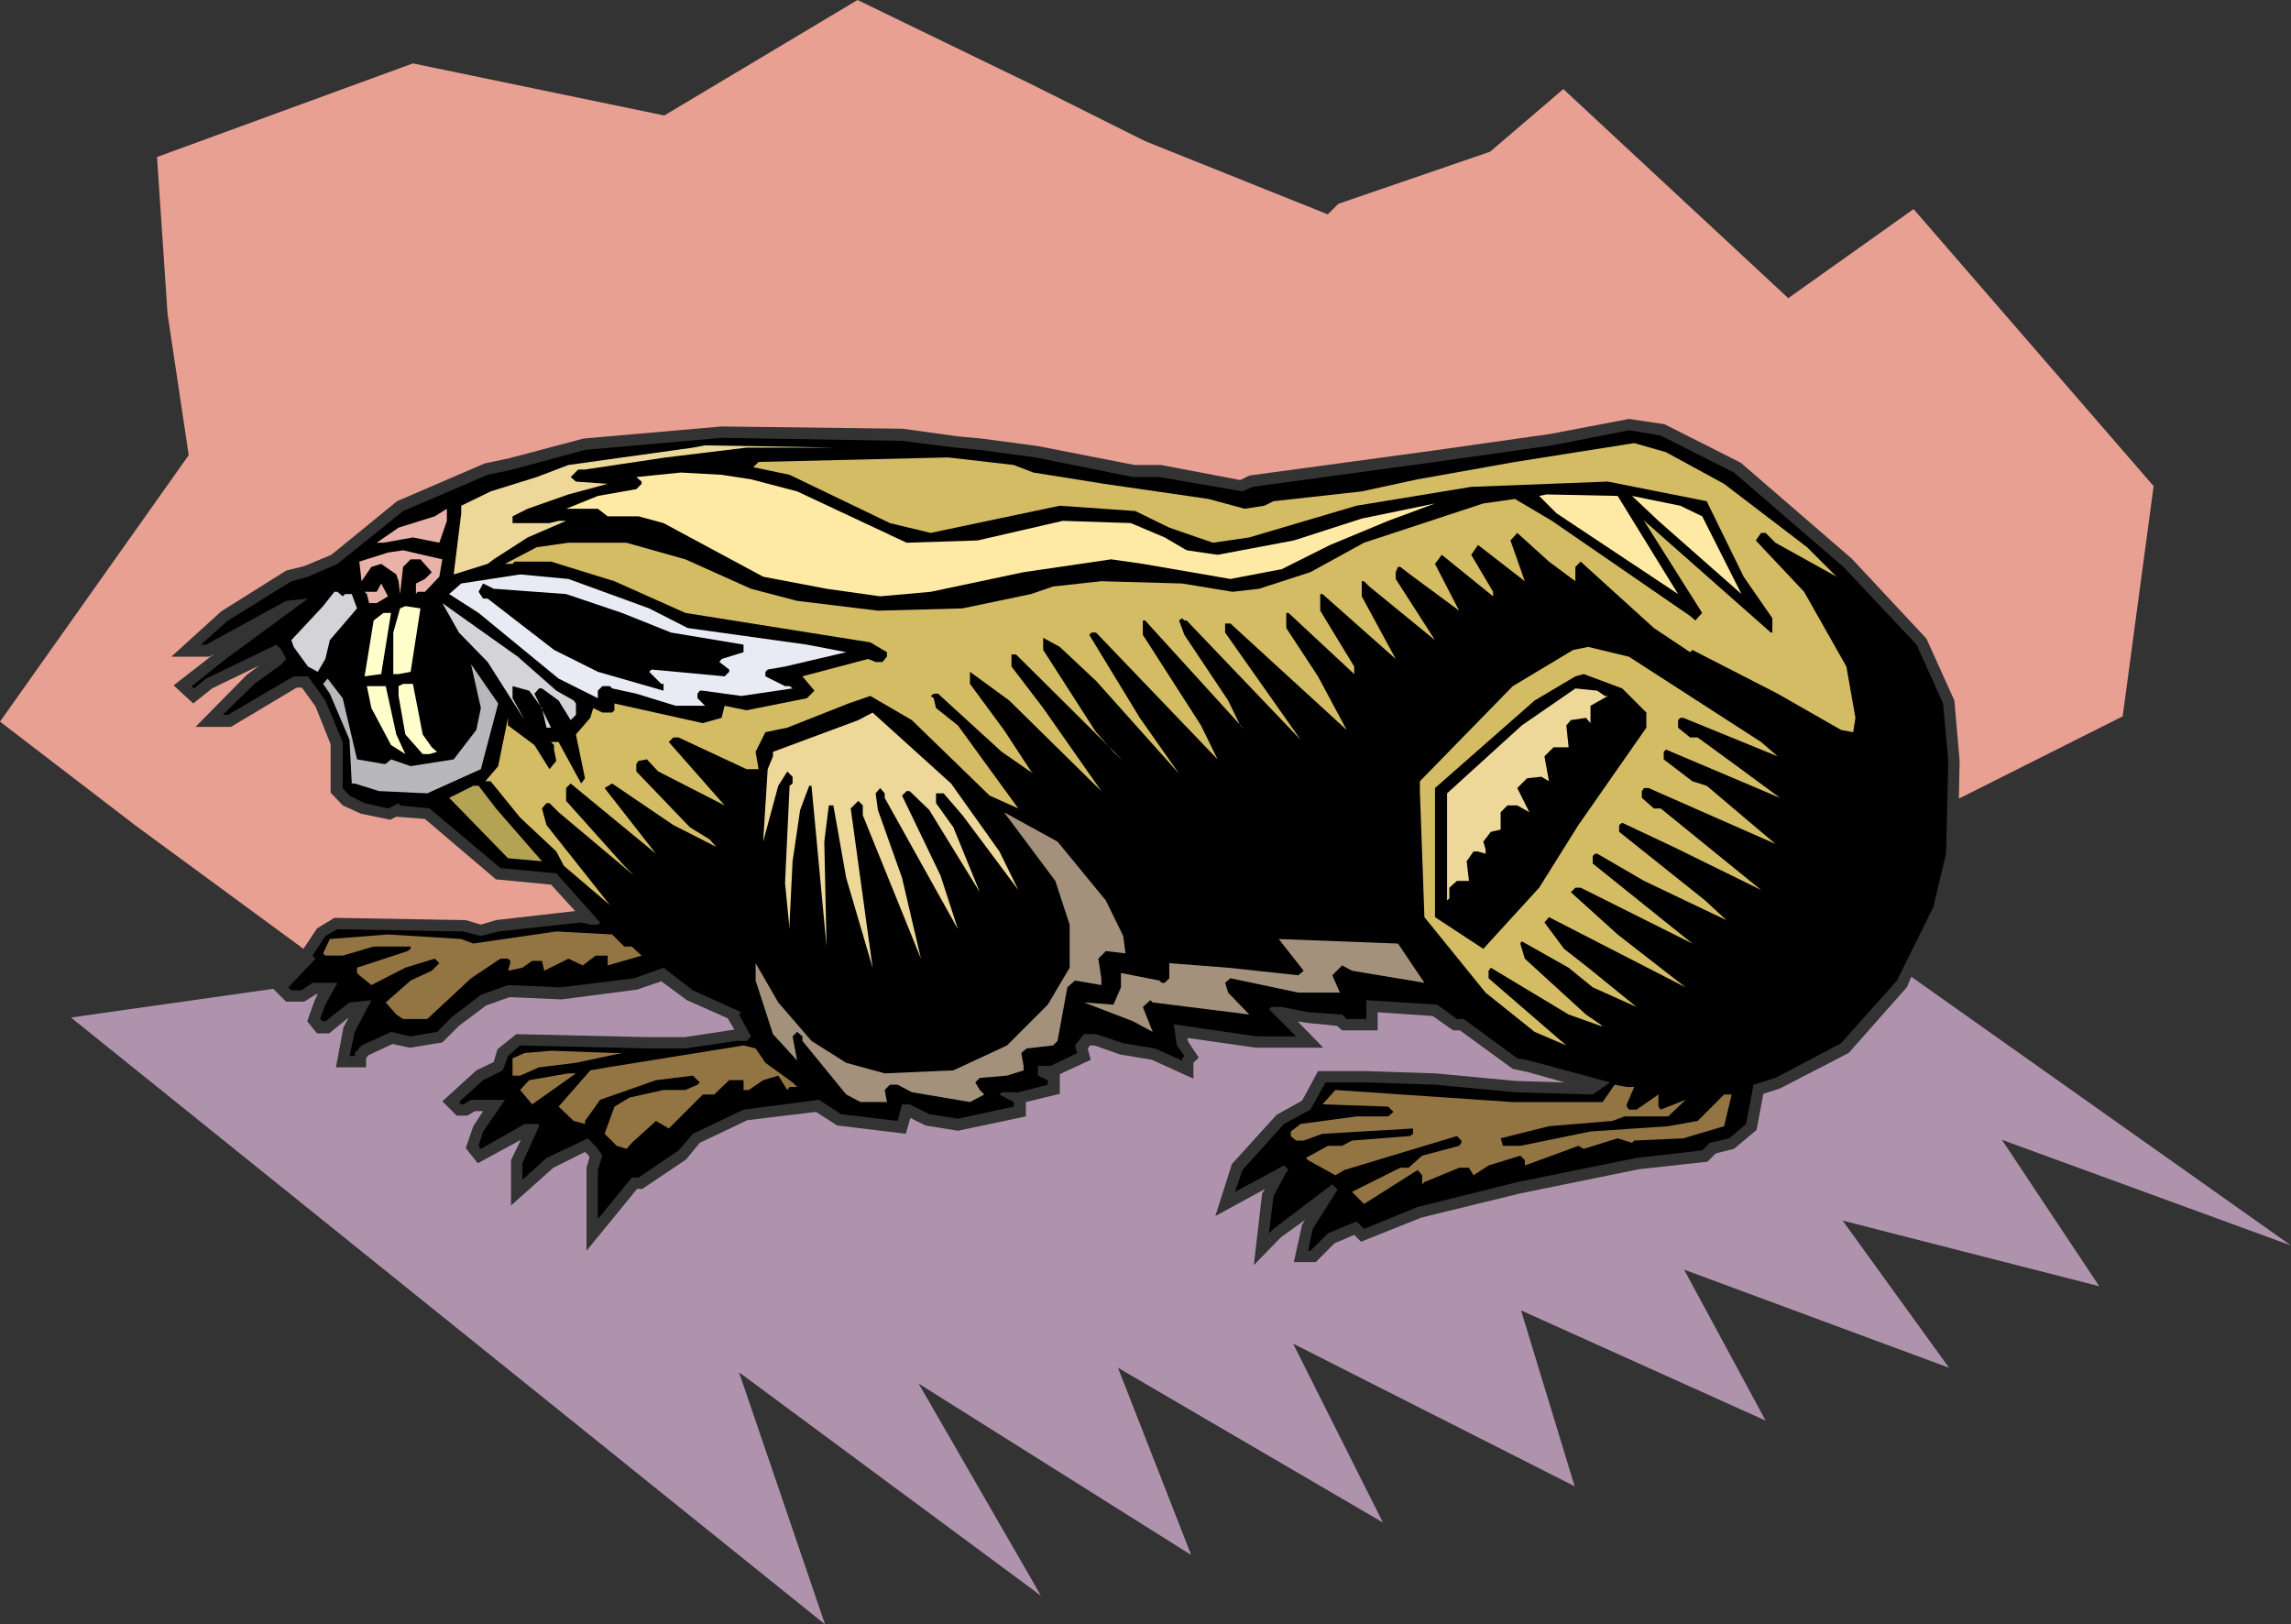 <?xml version="1.0" encoding="UTF-8" standalone="no"?>
<svg
   version="1.0"
   width="129.766mm"
   height="92.002mm"
   id="svg58"
   sodipodi:docname="Mole 3.wmf"
   xmlns:inkscape="http://www.inkscape.org/namespaces/inkscape"
   xmlns:sodipodi="http://sodipodi.sourceforge.net/DTD/sodipodi-0.dtd"
   xmlns="http://www.w3.org/2000/svg"
   xmlns:svg="http://www.w3.org/2000/svg">
  <rect width="100%" height="100%" fill="#333333" stroke="none"/>
  <sodipodi:namedview
     id="namedview58"
     pagecolor="#ffffff"
     bordercolor="#000000"
     borderopacity="0.25"
     inkscape:showpageshadow="2"
     inkscape:pageopacity="0.0"
     inkscape:pagecheckerboard="0"
     inkscape:deskcolor="#d1d1d1"
     inkscape:document-units="mm" />
  <defs
     id="defs1">
    <pattern
       id="WMFhbasepattern"
       patternUnits="userSpaceOnUse"
       width="6"
       height="6"
       x="0"
       y="0" />
  </defs>
  <path
     style="fill:#af93ad;fill-opacity:1;fill-rule:evenodd;stroke:none"
     d="m 58.499,211.671 -43.309,6.14 161.438,129.911 -18.422,-53.968 64.64,47.828 -26.179,-45.404 58.338,36.679 -15.675,-40.072 56.722,33.124 -19.23,-38.295 60.277,30.539 -11.474,-37.648 52.358,23.591 -17.453,-32.316 56.722,21.006 -22.786,-31.508 54.944,14.058 -20.846,-31.347 61.893,22.621 -81.285,-57.523 -0.97,2.262 -12.443,14.058 -14.706,7.594 -3.555,1.131 -1.454,7.756 -4.848,4.04 -3.878,0.969 -1.778,1.777 -14.706,1.616 -25.371,5.171 -21.17,5.171 -12.928,5.171 -1.454,-1.454 -4.202,1.777 -4.04,4.04 h -4.686 l 1.778,-8.079 0.646,-0.969 -5.171,3.716 -5.818,5.979 1.778,-15.35 0.646,-0.969 -10.666,5.817 3.555,-11.149 9.534,-10.503 5.494,-3.07 3.394,-6.302 h 10.504 l 14.706,0.485 17.13,1.616 10.504,0.323 -8.08,-2.262 -3.07,-0.646 -11.312,-8.241 h -1.454 l -4.363,-3.07 -11.797,-0.808 v 3.878 h -7.595 l -1.131,-0.969 -6.464,-0.646 -1.939,-0.323 5.494,5.655 H 268.902 l -14.706,-2.101 0.162,0.808 2.262,3.393 -1.131,1.131 v 3.393 l -8.888,-4.04 -6.787,-1.131 -5.494,-1.939 h -0.97 l -0.485,0.646 0.646,2.424 -6.626,3.07 v 4.201 l -7.272,1.777 v 3.07 l -14.544,3.07 -6.949,-1.131 -3.232,-1.616 -0.97,3.393 -14.706,-1.777 -4.525,-2.908 -14.706,1.777 -10.181,4.847 -2.909,3.555 -9.373,6.302 h -1.131 l -10.827,13.25 v -17.774 l 0.646,-2.262 -0.162,-0.323 -0.808,-0.808 -6.787,3.393 -9.05,8.079 v -9.695 l 2.101,-4.363 -9.211,5.009 -2.586,-3.232 1.616,-4.686 2.101,-3.232 h -1.778 l -1.616,0.969 h -2.262 l -3.07,-3.07 7.272,-6.625 3.717,-1.777 0.808,-2.747 4.04,-3.232 28.442,0.646 h 7.595 l 10.666,-1.616 -1.454,-2.424 -8.726,-3.878 -5.494,-4.04 -5.171,1.777 -16.16,2.101 -11.15,-0.485 -5.01,1.777 -5.818,4.363 -3.555,3.555 -6.949,1.131 -3.717,-0.808 -5.171,2.424 -0.485,0.646 v 1.939 h -6.464 l 1.616,-8.564 1.131,-2.101 -4.202,3.393 h -2.586 l -2.101,-2.585 1.616,-4.524 0.646,-1.293 h -0.323 l -2.586,1.616 h -3.878 z"
     id="path1" />
  <path
     style="fill:#e8a093;fill-opacity:1;fill-rule:evenodd;stroke:none"
     d="M 64.963,203.108 29.088,176.77 0,154.472 40.4,97.433 35.875,67.218 33.613,33.609 88.395,13.573 142.208,24.722 183.577,0 l 37.006,17.936 24.563,12.28 39.107,15.673 2.262,-2.262 32.482,-11.149 15.675,-13.411 48.157,44.758 26.826,-19.067 51.389,59.3 -6.626,49.282 -35.067,17.612 0.162,-8.079 -1.131,-12.926 -5.979,-13.25 -15.998,-17.128 -23.755,-20.521 -16.322,-8.241 -7.595,-1.131 -16.968,3.232 -25.048,3.555 -39.269,5.332 -1.939,0.969 -16.968,-3.232 h -5.656 l -20.685,-4.04 -12.12,-1.616 -5.171,-0.485 -11.635,-1.616 -38.784,-0.485 -29.573,2.585 -15.837,4.201 -5.333,1.131 -18.746,8.079 -14.059,11.472 -5.818,2.424 -3.878,0.969 -13.898,8.725 -10.666,9.695 h 8.08 l 1.131,-0.646 -8.726,6.786 4.202,3.878 4.04,-3.232 10.019,-4.847 -2.586,1.939 -10.989,11.149 h 7.595 l 14.059,-8.402 h 1.131 l 2.909,4.04 3.232,8.079 v 10.341 l 2.586,2.747 3.878,1.777 6.302,1.293 1.293,-0.646 6.141,0.485 15.19,12.926 11.797,1.131 5.171,5.655 -16.968,1.939 -3.232,0.969 -3.232,-0.969 -28.118,-0.485 -3.717,2.262 z"
     id="path2" />
  <path
     style="fill:#000000;fill-opacity:1;fill-rule:evenodd;stroke:none"
     d="m 371.195,101.15 23.432,20.198 15.675,16.643 5.656,12.603 1.131,12.28 -0.485,19.874 -2.747,11.472 -7.757,15.673 -11.958,13.411 -14.059,7.433 -4.686,1.454 -1.616,8.402 -3.555,3.07 -4.202,0.969 -1.616,1.616 -14.059,1.616 -25.533,5.171 -21.331,5.332 -11.474,4.686 -1.616,-1.616 -6.141,2.585 -3.717,3.716 h -0.485 l 0.97,-4.686 5.333,-8.402 -1.131,-1.131 -12.605,9.533 -0.97,0.969 0.97,-7.917 2.747,-5.171 0.485,-0.485 -0.97,-0.969 -10.504,5.655 1.616,-4.686 8.888,-9.856 5.656,-3.07 3.232,-5.817 h 8.726 l 14.706,0.485 17.13,1.616 16.645,0.485 3.717,-2.585 -17.291,-4.686 -2.586,-0.485 -11.474,-8.402 h -1.454 l -4.202,-3.07 -15.19,-0.969 v 4.04 h -4.202 l -0.97,-0.969 -7.272,-0.485 -5.656,-1.131 h -2.262 l -0.485,0.485 5.818,5.817 h -8.403 l -17.776,-2.585 0.646,4.524 1.616,2.262 -0.485,0.485 v 0.485 l -5.818,-2.585 -6.787,-1.131 -5.818,-1.939 h -2.586 l -1.939,2.424 0.485,1.616 -5.656,2.747 h -2.747 v 2.101 l 2.101,0.969 v 0.969 l -6.302,1.616 h -3.555 l -0.485,0.485 3.07,1.616 v 0.969 l -11.958,2.585 -6.141,-0.969 -4.202,-2.101 h -1.616 l -0.97,3.555 -12.12,-1.454 -4.686,-3.07 -16.16,2.101 -10.827,5.171 -3.07,3.555 -8.565,5.817 h -1.454 l -7.272,8.887 v -10.503 l 0.97,-3.07 -0.97,-1.454 -2.101,-2.262 -8.888,4.201 -5.171,4.686 v -3.555 l 3.555,-7.917 v -0.485 h -3.07 l -9.373,5.332 -0.485,-0.646 0.97,-3.07 4.686,-6.786 h -7.272 l -1.616,0.969 h -0.485 l -0.485,-0.485 5.171,-4.686 4.202,-2.101 1.131,-3.07 2.586,-2.262 27.634,0.646 h 7.757 l 10.827,-1.616 h 2.262 l 0.97,-0.969 -2.586,-4.686 0.485,-0.485 -10.342,-4.686 -6.302,-4.847 -6.302,2.262 -15.675,1.939 -11.312,-0.485 -5.818,2.101 -6.141,4.686 -3.232,3.232 -5.656,0.969 -4.202,-0.969 -6.302,2.908 -1.454,1.616 v 0.646 h -1.131 l 1.131,-5.171 3.555,-6.786 -4.686,0.485 -5.171,4.04 h -0.485 l -0.646,-0.485 1.131,-3.07 2.586,-4.686 h -5.333 l -2.424,1.616 h -2.101 l -0.646,-0.646 5.818,-6.14 -0.646,-0.646 2.747,-4.201 2.586,-1.454 26.987,0.485 3.717,0.969 3.717,-0.969 17.776,-1.939 1.939,0.485 h 1.616 l 0.485,-0.485 -9.373,-10.503 -11.958,-1.131 -15.19,-12.765 -6.302,-0.646 -0.323,-0.485 -2.262,1.131 -5.01,-1.131 -3.232,-1.616 -1.454,-1.616 v -9.856 l -3.717,-8.887 -3.717,-5.171 h -3.07 l -14.059,8.241 h -1.131 l 6.787,-6.625 5.818,-4.201 0.97,-1.131 -0.97,-1.939 -1.131,-1.131 -15.029,7.271 -2.586,2.101 -0.485,-0.485 7.272,-5.817 17.614,-12.927 -4.686,0.485 -17.13,9.372 h -1.131 l 5.818,-5.171 13.574,-8.402 3.555,-0.969 6.302,-2.747 14.059,-11.311 18.099,-7.756 5.333,-1.131 15.514,-4.201 29.25,-2.585 38.622,0.646 11.474,1.454 5.171,0.485 11.958,1.616 20.846,4.201 h 5.656 l 17.776,3.07 2.101,-0.969 39.107,-5.332 25.048,-3.555 16.483,-3.232 6.787,1.131 z"
     id="path3" />
  <path
     style="fill:#d3bc63;fill-opacity:1;fill-rule:evenodd;stroke:none"
     d="m 369.094,103.574 17.776,13.573 6.302,6.302 -13.09,-7.271 -2.101,-2.101 h -0.97 l -1.131,1.616 10.342,10.988 9.05,15.997 1.939,10.988 -0.485,3.07 -2.586,-0.485 -13.574,-7.756 -18.261,-9.372 -0.485,0.485 -7.757,-5.171 -15.675,-14.219 -1.131,1.131 v 3.07 l -5.656,-4.201 -6.787,-6.14 -1.454,1.616 3.07,8.725 -9.373,-7.271 -0.646,-0.485 -1.454,2.101 4.686,7.917 v 0.969 l -10.989,-8.887 -1.454,1.939 5.171,10.018 -10.504,-7.756 -2.101,-1.616 h -0.485 l -0.485,1.131 v 1.454 l 8.403,13.088 -14.059,-11.472 -1.131,-1.131 h -0.485 v 3.232 l 7.272,13.411 -15.675,-13.896 h -0.485 v 3.555 l 7.272,11.957 v 1.616 l -14.059,-13.088 h -0.485 v 3.232 l 6.787,10.341 6.141,11.472 -24.886,-22.783 h -1.131 v 1.939 l 16.16,22.945 -24.402,-25.53 h -0.485 l -0.485,-0.485 -0.646,0.485 1.131,3.07 9.373,14.058 2.586,5.332 0.97,0.969 -21.331,-23.429 h -0.485 v 3.07 l 12.443,19.39 3.555,7.271 -26.018,-27.146 h -0.97 l -0.485,0.485 10.827,17.774 8.403,11.957 -17.776,-19.874 -7.757,-7.271 -3.555,-1.939 v 2.585 l 11.312,17.612 3.717,4.201 2.101,1.939 -22.947,-22.783 h -0.97 v 2.585 l 6.787,8.887 12.443,17.774 -19.715,-19.39 -8.403,-6.14 v 2.585 l 7.272,9.856 5.818,8.887 0.485,0.485 -6.787,-4.686 -13.09,-11.957 -0.485,-0.485 h -0.97 l -0.646,0.485 0.646,0.485 0.485,2.101 4.686,3.716 12.928,17.774 -6.141,-2.747 -16.645,-16.158 -8.888,-5.171 -4.686,1.616 -13.09,5.171 -4.686,0.969 -2.101,4.201 0.646,3.716 h -2.586 l -14.544,-6.786 h -1.131 l -0.97,0.969 11.958,13.573 -14.221,-7.271 -2.424,-2.585 -1.778,0.323 -0.485,0.646 v 1.616 l 11.474,11.957 4.202,2.585 1.454,1.616 -9.211,-4.686 -13.09,-8.887 -1.616,0.969 10.989,14.058 -18.261,-15.027 -0.97,0.969 v 2.747 l 12.443,13.896 2.101,2.101 -16.16,-13.573 -1.939,-1.939 h -0.646 l -0.97,1.131 0.97,3.555 13.574,17.128 -9.858,-8.402 -1.616,-3.07 -7.757,-7.271 -6.302,-7.756 h -1.131 l 2.747,-3.232 2.101,-10.341 v 1.616 l 5.656,4.201 3.232,5.171 1.454,-1.777 -0.485,-2.424 v -0.969 l -0.646,-0.646 h 1.616 l 4.848,8.887 0.808,-1.131 -1.939,-9.372 3.07,-3.555 0.646,-2.101 1.939,0.969 h 2.101 l 0.485,-0.485 v -1.454 l 18.907,4.201 4.04,-1.131 0.646,-2.585 4.686,0.969 12.928,-2.585 1.616,-1.616 -2.586,-3.07 14.059,-3.716 1.616,0.646 h 1.454 l 0.97,-1.131 v -0.969 l -3.555,-2.101 -39.592,-6.302 -15.19,-6.786 -13.574,-4.201 h -7.757 l -0.485,0.485 h -1.616 l 6.787,-3.555 6.787,-0.969 h 12.443 l 12.605,3.555 14.059,6.302 9.858,2.585 17.291,2.101 18.099,-0.485 14.706,-3.07 4.686,-1.616 10.342,-1.131 17.291,0.485 10.827,1.777 5.656,-0.646 10.989,-3.555 11.474,-6.302 25.533,-8.402 6.787,-0.969 7.918,4.686 29.573,20.359 1.131,0.969 1.454,-1.616 -12.443,-19.713 -0.485,-0.485 27.634,24.399 h 0.323 v -3.07 l -6.141,-8.887 -7.918,-16.158 -21.17,-4.201 -29.25,1.131 -24.563,4.04 -22.947,6.786 -7.757,1.131 -9.373,-3.232 -7.272,-3.555 -16.16,-1.131 -27.634,5.817 -8.726,-2.101 -21.493,-10.341 -7.757,-1.616 1.131,-1.131 40.562,-0.969 14.059,1.616 4.202,1.616 15.19,2.424 22.301,3.232 7.757,2.101 4.202,-0.646 1.939,-0.969 18.907,-2.101 11.958,-2.585 20.846,-3.716 25.533,-4.04 6.787,1.939 z"
     id="path4" />
  <path
     style="fill:#edd899;fill-opacity:1;fill-rule:evenodd;stroke:none"
     d="m 159.822,95.818 -17.291,2.101 -17.291,2.585 h -1.454 l -1.616,1.616 1.131,0.969 6.787,0.485 -8.403,2.262 -8.726,3.07 -3.232,1.616 v 1.454 h 7.918 l 1.939,-0.485 h 1.616 l -8.242,3.555 -7.272,4.686 -1.293,0.969 -7.272,2.262 1.616,-13.088 v -1.616 l 6.302,-3.07 9.858,-3.07 6.787,-2.585 26.664,-3.716 2.586,-0.485 28.118,0.485 z"
     id="path5" />
  <path
     style="fill:#ffeaa5;fill-opacity:1;fill-rule:evenodd;stroke:none"
     d="m 160.792,102.604 9.858,2.585 23.432,10.988 15.19,-0.485 18.261,-4.201 14.544,0.485 7.272,3.07 4.686,2.747 6.626,0.969 16.322,-3.07 14.544,-4.686 15.675,-3.232 -10.019,3.716 -12.443,5.171 -10.342,5.171 -10.989,2.101 -18.746,-3.232 -6.787,-0.969 -18.746,2.747 -19.877,4.201 -10.827,0.969 -11.474,-1.616 -13.574,-2.585 -21.331,-11.472 -5.333,-1.454 h -6.626 l -2.101,-1.616 h -6.787 l 6.787,-2.747 8.242,-1.454 1.131,-1.131 v -0.485 l -1.131,-0.969 9.534,-0.969 8.726,0.485 z"
     id="path6" />
  <path
     style="fill:#ffeaa5;fill-opacity:1;fill-rule:evenodd;stroke:none"
     d="m 359.236,127.164 -26.018,-17.289 -3.717,-3.716 1.616,-0.323 15.19,0.323 z"
     id="path7" />
  <path
     style="fill:#ffeaa5;fill-opacity:1;fill-rule:evenodd;stroke:none"
     d="m 364.408,110.522 8.403,16.643 -17.776,-15.673 -5.656,-5.332 10.342,2.101 z"
     id="path8" />
  <path
     style="fill:#e8b2a8;fill-opacity:1;fill-rule:evenodd;stroke:none"
     d="m 94.051,116.177 -5.656,-1.131 -6.302,1.131 h -1.454 l 4.686,-3.232 7.757,-2.424 2.586,-1.616 v 2.585 z"
     id="path9" />
  <path
     style="fill:#e8b2a8;fill-opacity:1;fill-rule:evenodd;stroke:none"
     d="m 94.051,123.448 -3.07,3.232 h -1.616 l -0.323,0.485 v -2.262 l 1.939,-0.969 1.454,-1.454 -2.424,-2.747 h -2.101 l -1.616,1.616 -0.646,5.817 -0.323,-2.747 -0.485,-1.454 -3.232,-2.262 -2.101,0.646 -2.101,3.07 -0.485,-4.201 6.141,-1.939 3.232,-0.485 8.403,1.939 z"
     id="path10" />
  <path
     style="fill:#000000;fill-opacity:1;fill-rule:evenodd;stroke:none"
     d="m 339.036,128.619 0.485,0.485 h 0.485 l 0.485,-1.454 v -2.101 l 20.846,17.128 h 2.101 l 22.301,10.988 11.474,6.786 2.262,-4.686 -2.262,-12.442 -7.757,-15.673 -4.686,-5.817 -1.616,-1.616 15.19,8.887 8.726,8.402 5.818,9.372 1.616,4.201 0.97,12.442 -0.485,18.743 -2.101,4.686 -2.101,6.786 -4.686,9.372 -11.958,16.643 -7.272,5.655 -16.645,6.302 h -5.171 l -0.646,0.485 h -2.586 l -4.686,2.101 0.485,-0.485 v -1.616 h -3.555 l -2.101,1.131 0.485,-1.616 v -0.969 l -7.757,-2.262 -13.09,-9.856 -2.586,-3.07 -0.97,-0.969 12.928,7.271 7.272,1.939 1.131,-1.454 -15.19,-11.957 V 209.894 l -1.939,-2.101 5.656,3.07 4.686,3.716 14.059,6.786 0.97,-1.131 -18.099,-16.158 -2.262,-0.969 -1.939,-2.101 11.312,5.171 14.706,7.917 5.818,1.939 0.485,0.646 0.97,-1.131 -9.373,-7.756 -15.029,-12.119 15.514,7.433 8.888,5.171 1.616,-1.131 -19.877,-17.128 25.048,11.957 0.97,-0.969 -19.23,-17.774 22.947,11.472 2.747,2.262 0.97,-1.616 -15.19,-14.704 -9.373,-6.786 26.502,11.957 0.485,0.646 1.293,-1.131 -5.333,-5.655 -14.544,-11.957 15.19,6.14 8.08,5.332 1.131,-1.131 -15.029,-12.927 -7.434,-5.171 -0.485,-0.485 22.462,10.826 0.485,-0.485 v -1.616 l -18.746,-14.542 -24.563,-16.158 -10.342,-0.485 -3.555,0.485 -15.19,10.988 -18.099,19.228 1.454,30.216 5.171,7.271 13.09,13.411 4.525,2.262 6.464,4.04 2.586,1.131 -3.232,-0.646 -8.888,-4.04 -5.656,-4.686 -2.101,-0.646 -7.757,-6.625 -6.302,-9.372 -1.131,-1.131 -27.149,-0.485 -0.485,-0.485 h -1.454 l -1.131,0.969 4.848,6.786 -10.019,-1.131 h -3.07 l -11.958,-1.454 -2.101,3.555 -3.232,-0.485 v -7.271 l -4.525,-9.372 -4.363,-5.817 -5.656,-4.524 h -1.454 l -7.757,-5.817 -9.858,-13.896 8.242,7.11 4.686,3.716 0.97,-0.969 -2.101,-5.332 -8.726,-13.411 26.987,26.015 0.485,-0.485 -8.888,-15.673 -8.242,-10.988 19.23,18.743 2.101,2.101 1.131,-0.969 -7.918,-10.988 -11.958,-17.289 7.757,6.302 22.947,26.015 2.101,2.262 0.485,-0.646 -0.97,-3.07 -18.746,-28.115 23.917,24.884 2.101,1.131 0.485,-0.485 -14.544,-26.015 -1.131,-1.131 24.078,26.015 h 0.97 v -1.939 l -12.443,-18.42 -2.747,-5.171 25.21,25.045 h 0.485 v -2.101 l -16.806,-22.298 -0.97,-2.747 -0.485,-0.485 23.432,21.329 h 0.97 l 0.646,-0.485 -11.474,-20.844 -2.101,-2.585 16.645,15.027 h 0.485 l 0.485,-0.485 -6.141,-10.341 -5.171,-9.372 -0.646,-0.485 16.322,14.542 1.454,-0.646 -5.818,-12.926 -1.939,-2.101 v -0.485 l 11.958,9.372 2.586,3.716 2.586,1.454 0.485,-0.485 v -1.616 l -3.717,-5.171 -1.939,-4.686 -3.717,-5.171 13.574,10.826 h 0.485 v -3.07 l -6.302,-11.472 12.12,9.533 h 0.485 l 0.97,-1.131 -3.555,-8.402 -0.646,-0.485 10.019,7.271 h 0.485 v -2.585 l -4.202,-8.887 8.888,7.433 z"
     id="path11" />
  <path
     style="fill:#e8eaf4;fill-opacity:1;fill-rule:evenodd;stroke:none"
     d="m 138.976,130.234 8.242,4.201 25.533,3.555 8.403,1.616 -13.09,3.07 -3.717,0.646 -0.485,0.485 v 0.969 l 4.202,2.101 h 0.97 l 0.646,0.485 -10.989,1.616 -8.242,-1.131 h -0.646 l -0.485,0.646 v 0.969 l 1.616,1.616 h -6.302 l -8.403,-2.585 -5.171,-1.131 -0.485,-0.485 h -1.616 l -0.97,0.969 v 1.616 l -8.403,-4.201 -17.13,-14.058 -6.302,-4.04 2.586,-2.262 12.605,-1.939 10.342,0.969 z"
     id="path12" />
  <path
     style="fill:#e8b2a8;fill-opacity:1;fill-rule:evenodd;stroke:none"
     d="m 80.638,129.103 h -1.616 l -0.485,-1.939 -0.485,-0.485 h 2.586 l 0.97,-1.777 1.454,2.747 z"
     id="path13" />
  <path
     style="fill:#000000;fill-opacity:1;fill-rule:evenodd;stroke:none"
     d="m 121.2,127.164 11.958,4.04 10.504,4.201 15.514,2.585 v 1.616 l -4.686,1.454 -0.485,0.646 2.101,1.616 v 0.485 l -0.97,0.969 -15.675,-1.454 -0.485,0.485 2.586,2.585 h 0.485 v 1.454 l -14.059,-4.04 -9.373,-4.686 -14.221,-10.988 h -0.97 l -0.97,-1.454 0.97,-1.777 2.262,1.131 z"
     id="path14" />
  <path
     style="fill:#d3d3d8;fill-opacity:1;fill-rule:evenodd;stroke:none"
     d="m 73.366,127.649 0.485,-0.485 h 1.454 l 1.131,3.07 -5.818,6.786 -0.97,4.04 -1.616,2.747 -2.101,-1.131 -3.07,-4.201 -0.485,-1.454 6.787,-7.271 2.424,-3.07 h 0.646 z"
     id="path15" />
  <path
     style="fill:#000000;fill-opacity:1;fill-rule:evenodd;stroke:none"
     d="m 133.643,133.951 3.717,1.939 10.989,2.585 h -1.616 l -1.454,1.616 v 0.969 l -11.15,-0.969 -0.97,1.616 v 0.485 l 0.97,1.131 -6.626,-2.262 -8.403,-4.04 -10.989,-8.887 17.13,2.101 z"
     id="path16" />
  <path
     style="fill:#d3d3d8;fill-opacity:1;fill-rule:evenodd;stroke:none"
     d="m 119.099,147.847 3.717,2.101 0.485,0.646 v 2.424 l -1.131,1.131 -2.586,-4.201 -3.555,-2.585 h -0.646 l -0.97,1.131 3.555,7.271 h -0.97 l -0.97,-4.201 -2.747,-3.716 -3.555,-0.969 v 2.585 l 2.586,4.686 -7.918,-12.442 -6.141,-6.302 -3.555,-6.302 16.16,11.472 z"
     id="path17" />
  <path
     style="fill:#ffffcc;fill-opacity:1;fill-rule:evenodd;stroke:none"
     d="m 87.91,143.807 -2.586,0.485 h -1.131 v -8.887 l 1.454,-5.171 1.131,-0.485 3.232,0.485 z"
     id="path18" />
  <path
     style="fill:#ffffcc;fill-opacity:1;fill-rule:evenodd;stroke:none"
     d="m 81.608,144.292 -3.555,0.485 1.939,-11.957 2.101,-1.616 h 1.616 z"
     id="path19" />
  <path
     style="fill:#d3bc63;fill-opacity:1;fill-rule:evenodd;stroke:none"
     d="m 377.012,158.834 3.555,3.07 -20.2,-8.241 h -0.646 l -0.485,0.485 v 1.616 l 2.586,2.101 h 1.616 l 7.757,5.655 9.858,7.271 -24.402,-10.341 -0.485,0.485 v 1.616 l 6.141,4.686 3.07,0.969 14.706,12.442 -27.149,-11.957 h -0.97 l -0.485,0.646 v 1.454 l 2.586,2.262 h 1.454 l 21.493,17.451 -18.746,-9.21 -10.989,-5.171 -0.646,0.485 v 1.454 l 18.422,14.704 4.525,4.201 -17.614,-8.402 -10.019,-5.817 h -0.485 l -0.485,0.485 v 1.616 l 21.331,17.128 -23.917,-11.957 h -1.131 l -0.97,0.969 10.019,9.049 14.544,11.311 -29.25,-15.027 -0.97,1.131 4.202,5.655 5.171,4.04 10.342,8.402 -9.373,-4.201 -5.171,-4.201 -10.019,-5.655 -0.323,0.485 0.97,3.232 13.09,11.957 3.07,2.101 0.485,0.485 -7.272,-2.585 -16.645,-10.018 -0.485,0.646 v 1.616 l 16.645,14.381 -6.787,-2.908 -10.504,-8.402 -13.09,-16.158 -0.97,-26.984 v -2.101 l 19.877,-20.359 12.928,-7.756 3.232,-0.646 8.726,2.101 z"
     id="path20" />
  <path
     style="fill:#b7b7bc;fill-opacity:1;fill-rule:evenodd;stroke:none"
     d="m 102.939,164.651 -11.474,5.171 -10.342,-0.485 -5.171,-1.616 h -0.646 l -0.485,-9.372 -4.202,-9.856 -1.454,-2.101 0.97,-1.131 3.232,4.201 3.07,13.088 5.656,0.969 h 0.485 l 1.131,-0.969 4.202,1.454 9.211,-1.454 4.848,-6.302 0.97,-4.686 -2.101,-9.372 5.818,8.402 z"
     id="path21" />
  <path
     style="fill:#000000;fill-opacity:1;fill-rule:evenodd;stroke:none"
     d="m 352.449,152.533 v 3.232 l -14.544,20.844 -8.403,13.411 -11.958,13.088 -10.342,-6.786 v -27.63 l 21.331,-18.743 8.726,-5.171 1.778,-0.485 8.242,3.07 z"
     id="path22" />
  <path
     style="fill:#ffffcc;fill-opacity:1;fill-rule:evenodd;stroke:none"
     d="m 90.496,157.219 1.939,2.747 1.131,0.969 -1.616,0.485 h -1.454 l -3.717,-4.201 -1.454,-8.241 v -2.101 l 0.97,-0.485 H 88.395 Z"
     id="path23" />
  <path
     style="fill:#ffffcc;fill-opacity:1;fill-rule:evenodd;stroke:none"
     d="m 84.84,157.219 1.939,4.201 -3.07,-1.939 -4.202,-7.917 -0.97,-4.686 h 4.04 z"
     id="path24" />
  <path
     style="fill:#edd899;fill-opacity:1;fill-rule:evenodd;stroke:none"
     d="m 343.561,148.978 h 0.646 l -3.717,2.101 v 3.716 l -0.97,-1.131 -3.232,0.485 -0.97,1.131 0.485,4.686 h -3.232 l -1.939,1.939 0.97,5.332 -1.616,-0.969 -3.07,0.323 -2.101,2.101 2.586,5.171 -2.586,-1.454 h -2.101 l -1.454,1.454 v 3.716 l -2.101,0.485 -1.616,2.101 0.485,1.616 v 0.969 l -1.616,-0.485 h -0.97 l -1.454,2.101 0.485,4.201 h -2.586 l -1.616,1.454 v 2.262 l -0.485,0.485 v -22.945 l 15.998,-14.542 11.474,-7.917 4.686,0.485 z"
     id="path25" />
  <path
     style="fill:#000000;fill-opacity:1;fill-rule:evenodd;stroke:none"
     d="m 350.995,154.148 -3.232,5.332 -0.485,0.485 -3.717,-5.171 -0.97,-1.131 v -1.616 l 2.101,-0.485 4.04,0.969 z"
     id="path26" />
  <path
     style="fill:#edd899;fill-opacity:1;fill-rule:evenodd;stroke:none"
     d="m 213.958,182.264 4.04,8.241 -11.958,-15.997 -4.04,-4.686 h -1.616 v 2.101 l 3.717,5.171 5.656,13.896 -10.827,-17.612 -4.202,-4.04 h -0.646 l -0.97,0.969 8.242,17.128 3.717,11.472 -15.675,-28.115 v -0.969 l -0.97,-1.131 -0.97,1.131 0.485,3.555 5.171,14.542 4.04,17.289 -12.443,-30.7 v -2.101 l -0.97,-0.969 -1.616,1.616 4.686,34.094 -5.656,-19.228 -2.747,-15.512 h -0.97 l -0.97,7.756 0.485,22.46 -2.586,-27.63 -0.646,-6.786 h -0.485 l -1.939,5.171 -1.616,10.988 -0.646,13.088 v 1.454 l -0.97,-9.856 0.97,-20.844 0.646,-0.485 v -1.454 l -1.131,-1.131 -1.939,3.07 -3.232,11.957 0.97,-15.512 1.131,-2.747 v -0.969 l 18.261,-6.786 3.07,-1.616 16.806,15.189 z"
     id="path27" />
  <path
     style="fill:#000000;fill-opacity:1;fill-rule:evenodd;stroke:none"
     d="m 343.561,165.136 -0.485,-1.616 -5.171,-4.686 v -2.585 l 8.403,5.171 z"
     id="path28" />
  <path
     style="fill:#ffffff;fill-opacity:1;fill-rule:evenodd;stroke:none"
     d="m 196.182,157.865 2.747,2.585 z"
     id="path29" />
  <path
     style="fill:#000000;fill-opacity:1;fill-rule:evenodd;stroke:none"
     d="m 157.56,202.623 1.131,10.988 h -2.586 l -3.717,-1.616 -12.928,-10.018 -4.686,-5.655 -3.232,-5.332 -7.757,-9.695 11.958,9.21 5.818,4.201 3.07,1.616 h 1.131 l 0.485,-0.646 -0.485,-1.454 -11.635,-11.472 -8.242,-9.372 16.645,13.088 7.272,3.555 h 1.131 l 0.97,-0.969 -2.586,-2.585 -2.101,-0.646 -11.474,-11.957 17.13,9.856 h 1.616 l 2.101,-2.424 -10.827,-9.372 -0.485,-1.131 -2.101,-2.101 12.443,6.302 3.07,0.646 1.616,-1.777 -11.958,-11.957 13.413,6.302 z"
     id="path30" />
  <path
     style="fill:#000000;fill-opacity:1;fill-rule:evenodd;stroke:none"
     d="m 341.945,166.267 -0.485,2.424 -6.141,8.887 h -0.485 l -1.131,0.969 v -0.969 l -2.101,-0.969 -3.555,-6.786 v -0.485 h 3.07 l 5.656,4.04 h 1.131 l 0.485,-0.323 v -1.616 l -5.171,-6.786 -0.646,-2.101 h 4.686 z"
     id="path31" />
  <path
     style="fill:#ffffff;fill-opacity:1;fill-rule:evenodd;stroke:none"
     d="m 201.353,162.874 3.232,3.393 z"
     id="path32" />
  <path
     style="fill:#000000;fill-opacity:1;fill-rule:evenodd;stroke:none"
     d="m 224.947,192.282 1.939,7.756 -0.97,7.756 -4.686,8.887 -11.958,8.241 -6.302,2.101 -16.16,-0.485 -8.888,-3.716 -8.242,-8.725 -6.787,-10.503 0.485,-13.573 3.232,-15.027 0.485,-0.485 v 22.46 l 1.939,12.442 1.131,0.969 1.131,-0.969 0.485,-30.216 0.485,-0.646 v -1.454 l 3.07,28.115 2.101,5.171 v 0.485 l 0.485,0.485 h 1.131 v -9.856 l -1.131,-10.503 v -10.826 l 4.202,19.228 5.333,13.573 1.454,3.07 h 0.97 l 1.131,-1.454 -2.101,-5.817 -3.717,-28.115 9.534,22.46 3.555,11.957 0.97,0.969 h 0.646 l 0.97,-0.969 -3.717,-19.39 -3.07,-11.311 9.534,14.542 4.04,11.472 0.646,0.485 h 0.485 l 0.97,-0.969 -5.171,-18.905 -5.333,-12.926 10.019,15.673 3.555,8.887 0.646,2.585 0.97,0.969 1.131,-0.969 -1.131,-5.171 -5.171,-15.673 -2.586,-5.171 9.858,13.088 1.454,3.07 1.778,0.969 -0.646,15.027 -1.131,2.747 0.646,0.485 h 1.131 l 2.424,-7.433 -0.97,-14.381 -6.787,-14.219 -8.726,-11.311 12.928,15.027 z"
     id="path33" />
  <path
     style="fill:#b5a354;fill-opacity:1;fill-rule:evenodd;stroke:none"
     d="m 106.171,173.053 9.858,11.311 -7.272,-0.646 -11.958,-12.28 -0.646,-0.646 5.171,-2.585 h 1.131 z"
     id="path34" />
  <path
     style="fill:#a3917c;fill-opacity:1;fill-rule:evenodd;stroke:none"
     d="m 236.744,192.766 3.717,7.594 0.485,3.716 -4.202,-0.485 -1.616,1.616 0.646,4.201 v 1.454 l -5.656,-0.969 -1.616,1.454 -2.101,11.472 -0.97,0.969 -5.656,0.646 -1.131,0.969 0.485,2.747 v 0.969 l -3.555,1.131 -5.818,0.485 -0.97,0.969 0.97,1.616 0.97,0.969 -3.07,1.616 -12.443,-2.101 -3.07,-1.616 h -1.616 l -1.131,1.131 0.485,2.585 h -5.656 l -3.07,-1.616 -9.373,-11.472 v -0.969 l -1.131,-0.969 -0.97,0.969 0.97,5.171 -5.171,-5.655 -3.717,-11.472 v -3.716 l 4.848,8.402 7.11,8.241 7.434,4.686 8.242,2.262 14.706,-0.646 11.474,-5.332 8.726,-8.725 4.686,-7.917 v -9.21 l -3.07,-9.372 -10.989,-14.704 11.474,6.302 z"
     id="path35" />
  <path
     style="fill:#000000;fill-opacity:1;fill-rule:evenodd;stroke:none"
     d="m 332.572,180.163 0.646,-0.485 -3.717,4.686 -5.656,-7.271 -0.485,-2.101 4.04,1.616 z"
     id="path36" />
  <path
     style="fill:#000000;fill-opacity:1;fill-rule:evenodd;stroke:none"
     d="m 325.785,189.535 -0.323,0.485 -5.333,-8.241 v -1.616 l 7.272,5.655 z"
     id="path37" />
  <path
     style="fill:#000000;fill-opacity:1;fill-rule:evenodd;stroke:none"
     d="m 323.846,191.635 v 1.616 l -5.171,7.11 -5.818,-4.686 -0.485,-2.908 v -1.777 l 4.686,1.293 3.07,3.07 h 0.485 l 1.131,-1.131 -0.485,-1.454 -3.717,-4.201 -1.131,-3.716 6.949,6.14 z"
     id="path38" />
  <path
     style="fill:#937544;fill-opacity:1;fill-rule:evenodd;stroke:none"
     d="m 133.643,202.623 h 1.616 l 2.101,1.939 -7.272,2.101 v -2.101 h -2.586 l -2.747,2.101 -3.07,-1.454 -5.171,2.585 -0.485,-2.101 h -2.101 l -2.101,1.454 -3.07,0.646 0.485,-1.616 v -0.485 l -0.485,-0.485 h -1.616 l -6.302,4.201 -9.373,8.725 h -5.171 l -1.454,-0.969 -2.262,-2.585 5.333,-4.686 4.525,-2.101 1.616,-1.616 -0.97,-0.969 -6.302,1.939 -7.272,3.716 -2.586,-2.101 -0.485,-0.485 v -1.131 l 10.827,-3.555 0.646,-0.485 v -0.485 H 79.992 l -6.626,1.939 h -3.717 l -0.485,-0.485 1.454,-3.07 12.443,-0.969 15.675,0.969 2.586,0.969 17.776,-2.585 11.958,0.646 z"
     id="path39" />
  <path
     style="fill:#a3917c;fill-opacity:1;fill-rule:evenodd;stroke:none"
     d="m 304.939,210.379 -15.514,-2.585 -2.101,-1.131 -0.485,0.485 -1.616,1.616 1.616,3.716 h -8.888 l -14.544,-3.07 -1.131,0.969 0.646,2.101 4.525,4.686 -20.685,-2.585 -0.485,-0.485 -1.616,1.454 2.101,5.332 -4.202,-2.262 -10.504,-4.04 6.302,0.485 1.616,-3.716 v -3.07 l 8.242,1.616 0.485,0.485 h 0.646 l 0.97,-0.969 v -3.232 l 12.605,0.969 15.029,1.616 1.131,-0.969 -5.333,-6.786 25.533,0.969 z"
     id="path40" />
  <path
     style="fill:#000000;fill-opacity:1;fill-rule:evenodd;stroke:none"
     d="m 68.034,208.763 -2.101,0.646 2.101,-2.747 3.555,1.131 z"
     id="path41" />
  <path
     style="fill:#000000;fill-opacity:1;fill-rule:evenodd;stroke:none"
     d="m 72.72,214.095 1.616,-3.716 1.616,1.616 z"
     id="path42" />
  <path
     style="fill:#000000;fill-opacity:1;fill-rule:evenodd;stroke:none"
     d="m 79.022,220.882 0.97,-3.716 2.101,1.454 z"
     id="path43" />
  <path
     style="fill:#937544;fill-opacity:1;fill-rule:evenodd;stroke:none"
     d="m 163.862,227.506 5.818,4.201 0.97,0.969 h -1.616 l -0.485,0.646 -1.939,-3.07 -3.232,0.969 -3.07,2.101 h -1.131 v -2.101 h -3.07 l -3.232,3.07 h -2.424 l -7.272,7.271 -2.747,-1.616 -5.171,4.686 -1.131,1.293 -2.101,-0.646 -2.586,-2.585 2.101,-5.817 3.232,-1.939 7.272,-1.616 h 4.686 l 2.586,-1.131 0.485,-0.485 -1.454,-1.454 -7.918,0.969 -11.958,4.201 -3.232,4.524 v 0.646 l -2.424,-0.646 -3.232,-3.07 6.787,-7.756 3.717,-0.646 29.088,-4.686 2.586,0.646 z"
     id="path44" />
  <path
     style="fill:#937544;fill-opacity:1;fill-rule:evenodd;stroke:none"
     d="m 133.158,225.406 -9.858,2.101 -7.918,0.969 -4.04,1.777 h -1.616 v -3.716 l 2.586,-1.131 5.656,-0.485 13.574,0.485 z"
     id="path45" />
  <path
     style="fill:#937544;fill-opacity:1;fill-rule:evenodd;stroke:none"
     d="m 113.928,236.393 -2.586,-3.07 1.939,-2.101 8.403,-1.454 h 1.616 z"
     id="path46" />
  <path
     style="fill:#000000;fill-opacity:1;fill-rule:evenodd;stroke:none"
     d="m 102.939,233.808 0.97,-1.616 3.717,-0.969 -0.97,2.101 z"
     id="path47" />
  <path
     style="fill:#937544;fill-opacity:1;fill-rule:evenodd;stroke:none"
     d="m 349.864,232.677 -1.616,3.716 v 0.485 l 0.485,0.646 h 1.616 l 4.686,-3.232 v 2.585 l 0.485,0.646 5.333,-2.101 -3.717,3.555 h -9.373 l -2.586,0.969 -13.574,1.131 -10.342,2.585 0.485,1.616 h 3.717 l 15.029,-3.07 16.645,-1.131 6.302,-1.131 5.656,-5.655 h 1.616 l -1.616,6.786 -8.726,2.585 -10.504,0.485 -0.485,0.485 -3.07,-0.969 -7.272,2.262 -1.131,-0.646 -11.474,4.201 v -1.131 l -0.97,-0.969 -6.787,2.101 -3.232,2.101 -0.97,-1.616 h -2.101 l -7.434,3.07 -0.485,0.485 v -1.939 l -0.97,-1.131 -11.474,7.271 -2.586,-2.585 10.342,-5.171 h 1.778 l 2.909,-2.585 7.918,-2.101 0.485,-0.646 v -0.485 l -0.97,-0.969 -24.078,7.271 -1.939,1.131 -5.818,-3.232 -0.485,-0.485 4.686,-2.585 h 3.07 l 2.101,-1.131 12.443,-0.969 0.646,-0.485 v -1.131 l -19.392,1.131 -4.04,1.454 h -1.616 l -1.131,-0.969 v -0.969 l 2.101,-1.616 11.958,-1.616 h 6.787 l 1.131,-0.969 -1.131,-1.131 -14.059,-0.485 2.747,-3.07 37.976,2.585 h 19.23 l 2.586,-3.716 2.586,0.485 z"
     id="path48" />
  <path
     style="fill:#000000;fill-opacity:1;fill-rule:evenodd;stroke:none"
     d="m 111.342,238.494 -5.171,2.585 2.586,-4.201 2.101,1.131 z"
     id="path49" />
  <path
     style="fill:#000000;fill-opacity:1;fill-rule:evenodd;stroke:none"
     d="m 114.897,246.25 2.747,-5.655 3.07,2.101 z"
     id="path50" />
  <path
     style="fill:#000000;fill-opacity:1;fill-rule:evenodd;stroke:none"
     d="m 274.881,246.896 -6.302,3.07 5.171,-6.302 1.131,0.969 z"
     id="path51" />
  <path
     style="fill:#000000;fill-opacity:1;fill-rule:evenodd;stroke:none"
     d="m 346.632,246.896 -18.099,4.686 h -0.485 l 2.586,-2.101 5.656,-1.616 0.97,1.131 h 1.778 l 5.171,-3.07 h 1.454 z"
     id="path52" />
  <path
     style="fill:#000000;fill-opacity:1;fill-rule:evenodd;stroke:none"
     d="m 348.248,246.896 3.232,-0.969 0.485,0.323 z"
     id="path53" />
  <path
     style="fill:#000000;fill-opacity:1;fill-rule:evenodd;stroke:none"
     d="m 130.088,255.621 v -5.171 l 0.97,-2.101 3.07,2.585 z"
     id="path54" />
  <path
     style="fill:#000000;fill-opacity:1;fill-rule:evenodd;stroke:none"
     d="m 326.916,251.582 -10.989,1.939 7.434,-4.04 2.101,2.101 z"
     id="path55" />
  <path
     style="fill:#000000;fill-opacity:1;fill-rule:evenodd;stroke:none"
     d="m 282.153,252.551 -7.757,6.302 -0.646,0.485 2.586,-6.786 1.616,-2.101 3.717,1.616 z"
     id="path56" />
  <path
     style="fill:#000000;fill-opacity:1;fill-rule:evenodd;stroke:none"
     d="m 313.342,253.521 0.646,0.646 -20.523,6.14 0.646,-1.454 7.434,-5.332 h 0.323 l 1.131,2.585 0.485,0.646 5.656,-3.716 2.101,-0.969 h 1.616 z"
     id="path57" />
  <path
     style="fill:#000000;fill-opacity:1;fill-rule:evenodd;stroke:none"
     d="m 283.123,263.539 -0.485,0.485 2.101,-4.686 2.101,-2.101 2.586,3.07 z"
     id="path58" />
</svg>
